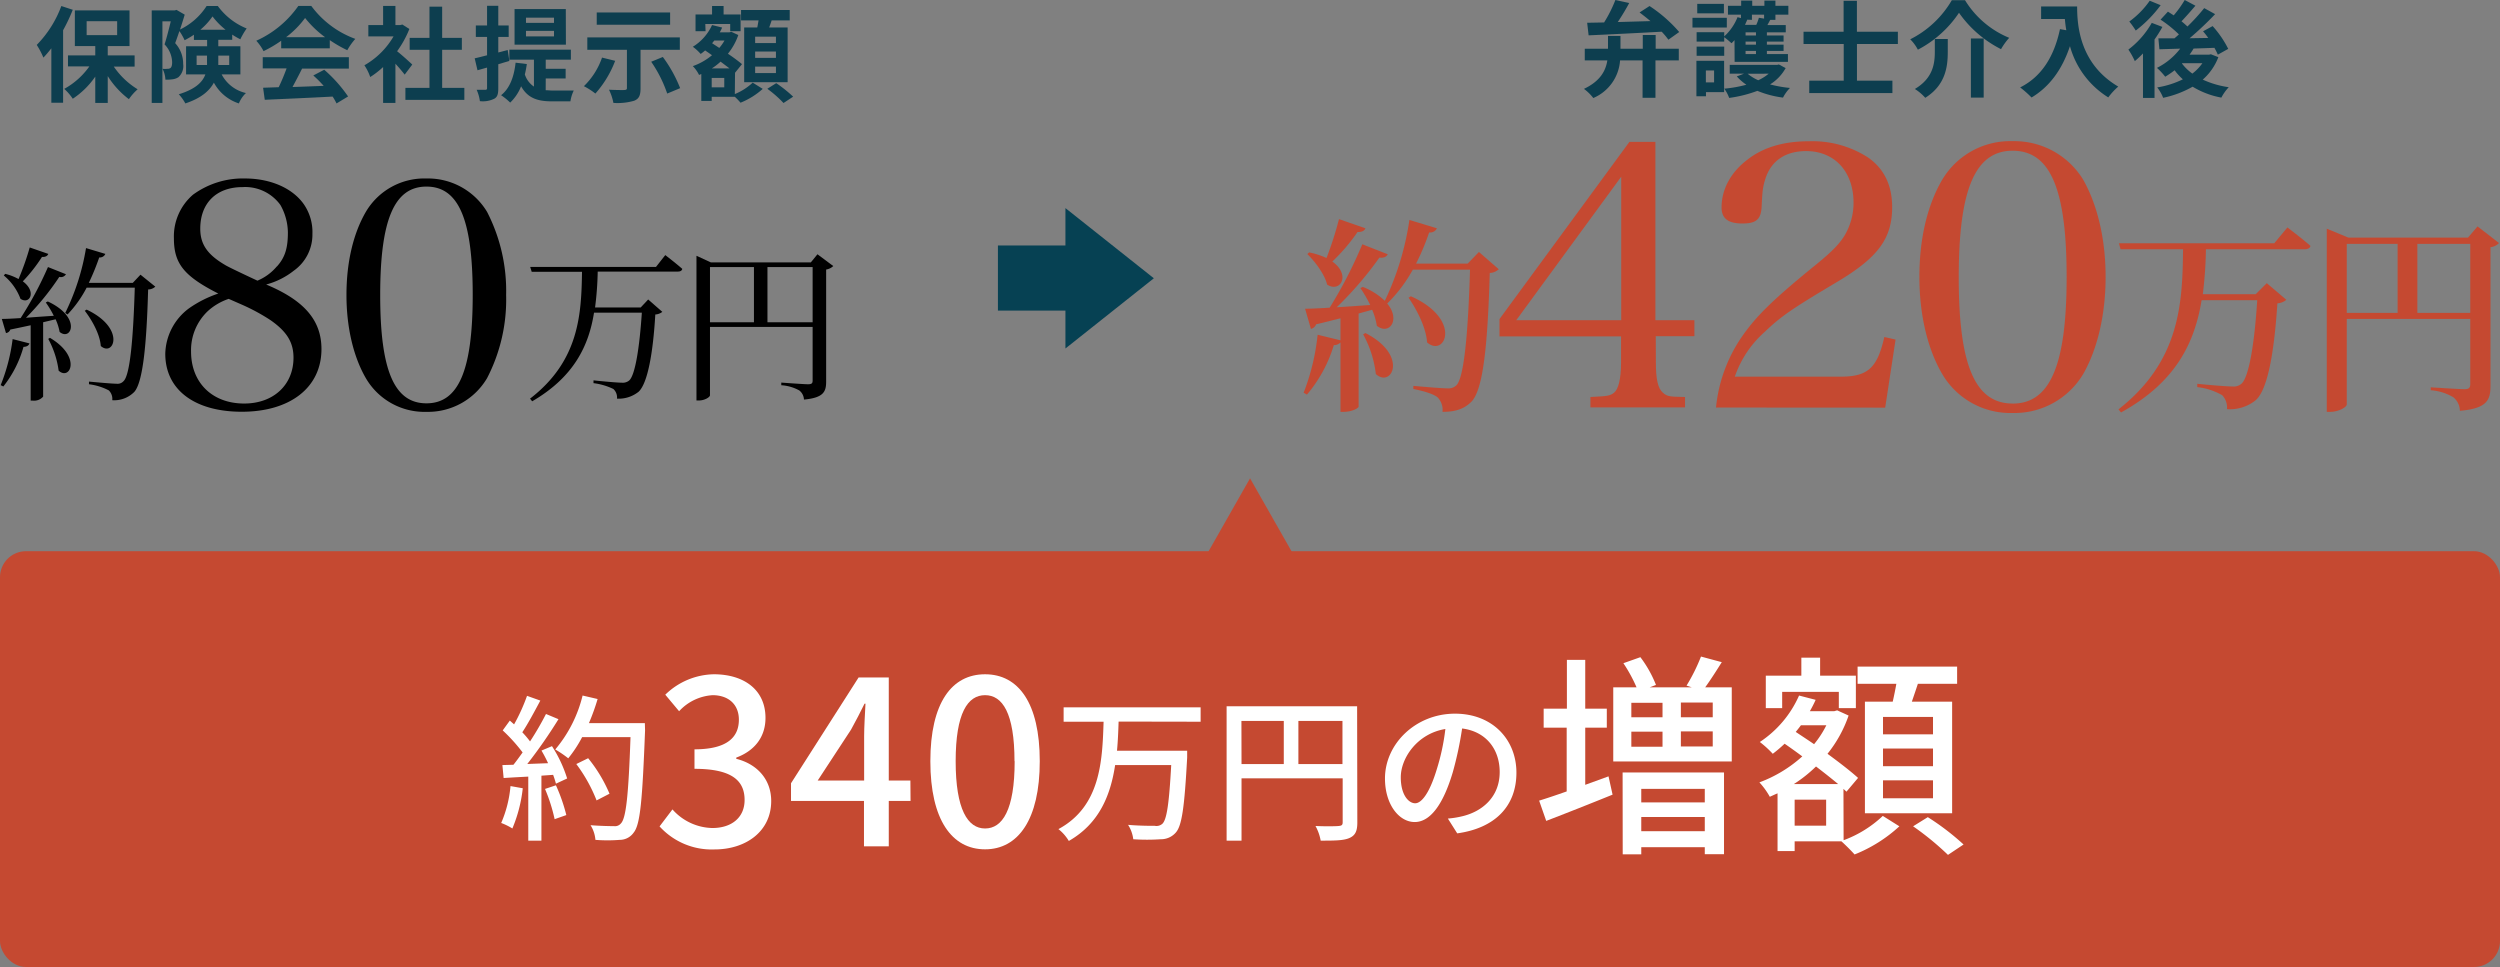 <svg xmlns="http://www.w3.org/2000/svg" viewBox="0 0 481 186.05"><rect x="0" y="0" width="481" height="186.05" fill="#808080" stroke="none"/><defs><style>.cls-1{fill:#c54931;}.cls-2{fill:#fff;}.cls-3{fill:#0d3e4f;}.cls-4{fill:#064153;}</style></defs><g id="レイヤー_2" data-name="レイヤー 2"><g id="グループ_22_のコピー" data-name="グループ 22 のコピー"><g id="約420万円"><path class="cls-1" d="M288.36,51.8a2.69,2.69,0,0,1-1.73.72c-.4,13.72-1.24,22.32-3.48,24.72-1.41,1.44-3.09,2-5.61,2a3.46,3.46,0,0,0-.92-2.76c-.77-.68-2.69-1.24-4.69-1.64v-.6c2.16.2,5.53.48,6.57.48a2.2,2.2,0,0,0,1.68-.56c1.52-1.4,2.29-10.24,2.65-22.28h-11a28.18,28.18,0,0,1-4.93,6.52h0c2.64,3.16.36,6.16-2,4.28A12.47,12.47,0,0,0,264,59.6l-2.6.72V78.24c0,.24-1.16,1-2.93,1h-.56V65.88a1.67,1.67,0,0,1-1.28.52,26.61,26.61,0,0,1-5.17,9.52l-.64-.36a42.68,42.68,0,0,0,2.69-11.16l4.4,1.08V61.24c-1.44.36-3,.76-4.69,1.16a1.41,1.41,0,0,1-1,.88l-1.12-3.88c1,0,2.73-.08,4.73-.2A86.07,86.07,0,0,0,262.11,47L267,48.92c-.2.44-.72.76-1.6.64a67.52,67.52,0,0,1-8.22,9.56c2-.12,4.17-.28,6.45-.44a26.69,26.69,0,0,0-1.88-3.24l.44-.24a12.76,12.76,0,0,1,4.25,2.68,54.38,54.38,0,0,0,4.73-15.56l5.29,1.6a1.43,1.43,0,0,1-1.49.8,45,45,0,0,1-2.52,6h9.93l2.17-2.24Zm-25.65-7.88c-.16.44-.64.76-1.52.72a35.53,35.53,0,0,1-4.85,5.68c3.61,2.56,1.56,6.08-1,4.44-.48-2-2.33-4.44-3.81-5.88l.36-.32a15.5,15.5,0,0,1,3.33,1.08,66,66,0,0,0,2.4-7.48Zm0,20.16c8.42,4.32,5,10.68,2,7.88a20.89,20.89,0,0,0-2.44-7.64ZM271.45,57c10,4.44,6.57,11.88,3.12,8.88-.2-2.92-2-6.32-3.56-8.6Z"/><path class="cls-1" d="M318.59,69.72c0,3.36.42,5,1.33,5.82s1.47.77,4.28.84v2H306v-2c3.23-.15,3.79-.21,4.56-.84s1.33-2.46,1.33-5.82v-5H288.5V61.39l25-34.09h5V61.6H326v3.08h-7.43ZM311.92,34,291.73,61.6h20.19Z"/><path class="cls-1" d="M330.16,78.41a29,29,0,0,1,5-13.66c2.73-3.92,5.89-7.07,14.44-14,3-2.45,4.49-4,5.47-5.74a12.25,12.25,0,0,0,1.55-6c0-6-3.65-9.94-9.12-9.94-3.93,0-6.66,1.82-7.79,5.18-.49,1.54-.63,2.17-.77,5.53-.14,2.45-1.05,3.22-3.71,3.22s-4-.91-4-3.08c0-3.57,1.82-6.86,5.12-9.31,3-2.31,6.94-3.43,11.64-3.43a19.74,19.74,0,0,1,11.36,3.08c3.16,2.17,4.7,5.39,4.7,9.59,0,6-2.67,9.66-10.52,14.35-8.84,5.25-10.94,6.72-14,9.66a20.22,20.22,0,0,0-5.75,8.61h20.34c5.26,0,7.08-1.68,8.42-7.63l2.17.49-2,13.1Z"/><path class="cls-1" d="M373.64,34.65a15.23,15.23,0,0,1,13.6-7.49,15.51,15.51,0,0,1,13.61,7.49c2.73,4.9,4.27,11.41,4.27,18.62s-1.54,13.79-4.27,18.62a15.41,15.41,0,0,1-13.61,7.57,15.22,15.22,0,0,1-13.6-7.57c-2.81-4.83-4.35-11.41-4.35-18.62S370.76,39.62,373.64,34.65Zm13.6,43c7.22,0,10.38-7.43,10.38-24.37S394.46,29,387.24,29s-10.38,7.42-10.38,24.36S380,77.64,387.24,77.64Z"/><path class="cls-1" d="M440.1,43.76s2.76,2.08,4.44,3.56c-.12.44-.56.64-1.12.64h-19a77.71,77.71,0,0,1-.6,8.64H434l2.13-2.12,3.76,3.2a2.89,2.89,0,0,1-1.72.68C437.53,68.16,436.25,75,434,77a7.89,7.89,0,0,1-5.53,1.72,3.43,3.43,0,0,0-.92-2.68,12.41,12.41,0,0,0-4.8-1.56l0-.64c2.2.24,5.77.52,6.81.52a2.24,2.24,0,0,0,1.68-.52c1.44-1.2,2.52-7.68,3.05-16.08h-10.7c-1.33,8.08-4.85,15.72-15.51,21.6l-.48-.6c11.9-9.32,12.3-20.48,12.42-30.8H408l-.32-1.16h29.89Z"/><path class="cls-1" d="M480.81,46.76a2.62,2.62,0,0,1-1.64.8V74.28c0,2.68-.68,4.32-5.89,4.76a3.43,3.43,0,0,0-1.25-2.6,10,10,0,0,0-4.36-1.36v-.56s5.49.36,6.53.36c.84,0,1.08-.32,1.08-1V61.36H451.52V77.8c0,.52-1.52,1.44-3.21,1.44h-.64V44l4.17,1.72h23l1.84-2.16ZM451.52,60.2h9.78V46.92h-9.78Zm23.76,0V46.92H465.1V60.2Z"/></g><g id="長方形_1" data-name="長方形 1"><rect class="cls-1" y="106.05" width="481" height="80" rx="5"/></g><g id="約340万円の増額"><path class="cls-2" d="M100.58,151.66a27.53,27.53,0,0,1-2,7.74,12,12,0,0,0-2.15-1.06,22.83,22.83,0,0,0,1.79-7.1Zm5.62-8.1a25.23,25.23,0,0,1,2.92,6.22l-2.16,1a16,16,0,0,0-.54-1.7l-2.25.16v12.5h-2.53V149.42c-1.73.09-3.34.18-4.74.27l-.24-2.49,2.13-.06c.58-.73,1.15-1.52,1.76-2.37a32.32,32.32,0,0,0-3.83-4.24l1.37-1.89.82.73a35.38,35.38,0,0,0,2.49-5.49l2.56.91c-1.1,2.06-2.38,4.46-3.47,6.1a17.94,17.94,0,0,1,1.49,1.76,57.33,57.33,0,0,0,3.07-5.28l2.4,1a94.47,94.47,0,0,1-6,8.62l4-.15a26.43,26.43,0,0,0-1.27-2.43Zm.76,7.53a32.94,32.94,0,0,1,2,5.73l-2.25.79a32.27,32.27,0,0,0-1.85-5.82Zm17.15-10.56c-.52,13.38-.91,18.11-2.19,19.66a3.26,3.26,0,0,1-2.68,1.4,29.4,29.4,0,0,1-4.68,0,6.25,6.25,0,0,0-.94-2.82c2,.15,3.8.18,4.53.18a1.46,1.46,0,0,0,1.31-.52c1-1,1.46-5.46,1.85-16.6H112a23.9,23.9,0,0,1-2.67,4.07,20.31,20.31,0,0,0-2.5-1.7,25.39,25.39,0,0,0,5.26-10.38l2.89.67a41.3,41.3,0,0,1-1.67,4.64h10.76ZM114.78,154a29.74,29.74,0,0,0-3.9-7l2.28-1.12a28.2,28.2,0,0,1,4.11,6.83Z"/><path class="cls-2" d="M126.9,159l2.48-3.27a10.53,10.53,0,0,0,7.69,3.58c3.67,0,6.19-2,6.19-5.39,0-3.62-2.3-6-9.64-6v-3.75c6.41,0,8.54-2.43,8.54-5.7,0-2.87-1.91-4.68-5-4.72a9.53,9.53,0,0,0-6.5,3.09L128,133.66a13.74,13.74,0,0,1,9.33-3.93c5.83,0,9.95,3,9.95,8.39,0,3.75-2.17,6.36-5.62,7.64V146c3.76.92,6.72,3.75,6.72,8.12,0,5.87-4.91,9.31-10.88,9.31A13.54,13.54,0,0,1,126.9,159Z"/><path class="cls-2" d="M175.19,154.1H171v8.74h-4.77V154.1H152.19v-3.4l13-20.35H171v19.82h4.16Zm-8.93-3.93v-8.52c0-1.76.17-4.5.26-6.27h-.18c-.79,1.64-1.68,3.31-2.6,5l-6.42,9.8Z"/><path class="cls-2" d="M179,146.46c0-11.25,4.12-16.73,10.53-16.73s10.52,5.52,10.52,16.73-4.15,16.95-10.52,16.95S179,157.76,179,146.46Zm16.19,0c0-9.31-2.34-12.71-5.66-12.71s-5.66,3.4-5.66,12.71,2.34,12.94,5.66,12.94S195.22,155.87,195.22,146.46Z"/><path class="cls-2" d="M215.22,138.83c-.06,1.85-.13,3.73-.31,5.61h13.5s0,.91,0,1.31c-.52,9.53-1,13.17-2.22,14.47a3.75,3.75,0,0,1-2.86,1.25,39.1,39.1,0,0,1-5.29,0,6.54,6.54,0,0,0-1-2.77c2.16.19,4.32.19,5.14.19a1.71,1.71,0,0,0,1.43-.37c.88-.76,1.33-3.94,1.73-11.32H214.55c-.88,5.83-3.07,11.26-8.91,14.6a8.38,8.38,0,0,0-2-2.28c8.11-4.37,8.45-13.11,8.69-20.66h-7.69v-2.77H231v2.77Z"/><path class="cls-2" d="M261.15,158.22c0,1.64-.36,2.49-1.49,3s-2.86.52-5.56.52a9.2,9.2,0,0,0-1-2.82c1.95.09,3.9.06,4.47,0s.76-.18.76-.73v-8.44H238.87v12H236V135.88h25.11ZM238.87,147H247v-8.29h-8.15Zm19.42,0v-8.29h-8.48V147Z"/><path class="cls-2" d="M278.57,157.49a17.22,17.22,0,0,0,2.68-.42c3.86-.88,7.29-3.68,7.29-8.53,0-4.37-2.61-7.8-7.23-8.38a67.84,67.84,0,0,1-1.8,8.44c-1.82,6.13-4.31,9.56-7.32,9.56s-5.72-3.37-5.72-8.38c0-6.68,5.93-12.47,13.47-12.47,7.23,0,11.82,5,11.82,11.35s-4,10.65-11.39,11.68ZM276.44,148a42.14,42.14,0,0,0,1.65-7.74c-5.41.88-8.58,5.59-8.58,9.29,0,3.46,1.55,5,2.77,5S275.05,152.6,276.44,148Z"/><path class="cls-2" d="M309.48,149.37l.78,3.52c-4.39,1.78-9.08,3.64-12.77,5.05l-1.36-3.9c1.49-.45,3.31-1.07,5.3-1.77V140H297v-3.65h4.47v-9.39H305v9.39h4.15V140H305v11Zm23.71-17.13v14.27h-22.8V132.24h4.48a28.7,28.7,0,0,0-2.53-4.64l3.27-1.16a22.47,22.47,0,0,1,3,5.34l-1.2.46h8.08l-1-.33a35,35,0,0,0,2.78-5.59l4,1.08c-1.08,1.73-2.2,3.47-3.19,4.84Zm-21,16.38H331.7v15.73H328V163H315.78v1.37h-3.57ZM313.87,138h6v-2.78h-6Zm0,5.67h6v-2.9h-6Zm1.91,8.11v2.6H328v-2.6ZM328,159.92v-2.73H315.78v2.73Zm1.53-24.75h-6.13V138h6.13Zm0,5.55h-6.13v2.9h6.13Z"/><path class="cls-2" d="M354.71,161.66a22.1,22.1,0,0,0,7.54-4.68l3.19,2a28,28,0,0,1-8.62,5.42c-.62-.7-1.74-1.82-2.53-2.53h-9v1.87H342V152.64c-.5.2-1,.45-1.49.66a14.37,14.37,0,0,0-2-2.77,25.6,25.6,0,0,0,8.25-5c-1.16-.87-2.33-1.7-3.4-2.44a27,27,0,0,1-2.28,1.94,19.55,19.55,0,0,0-2.49-2.27,20.73,20.73,0,0,0,7.55-8.94l3.19.83a22.57,22.57,0,0,1-1.12,2.19h4.68l.58-.17,2.2,1a24.32,24.32,0,0,1-4.06,7.36c2.32,1.7,4.47,3.36,5.88,4.64l-2.23,2.65-.58-.54Zm-11.82-25.41h-3.15V130h6.84v-3.47h3.61V130h6.88v6.25h-3.28v-3.14h-10.9Zm10.78,14.61c-1.2-1-2.7-2.19-4.27-3.39a26.4,26.4,0,0,1-4.27,3.39Zm-2.32,3h-6.06v5h6.06Zm-4.85-14.32c-.33.46-.67.87-1,1.28,1.12.75,2.32,1.53,3.53,2.36a19,19,0,0,0,2.36-3.64ZM364.16,135c.25-1.08.5-2.32.7-3.44H357.4v-3.31h19.15v3.31H369c-.38,1.16-.79,2.36-1.16,3.44h7.75v21.47H358.81V135Zm7.75,2.94h-9.62v3.35h9.62Zm0,6.08h-9.62v3.39h9.62Zm0,6.12h-9.62v3.44h9.62Zm-1,7.08a48.66,48.66,0,0,1,6.88,5.26l-3,2a54.56,54.56,0,0,0-6.71-5.5Z"/></g><g id="多角形_1" data-name="多角形 1"><polygon class="cls-1" points="240.51 92.03 224.01 121.05 257.01 121.05 240.51 92.03"/></g><g id="保険会社提示額"><path class="cls-3" d="M14,1.88a33.44,33.44,0,0,1-1.86,3.94V19.76H9.88V9.3c-.51.64-1,1.24-1.53,1.78A15.9,15.9,0,0,0,7.07,8.64,21.11,21.11,0,0,0,11.8,1.16Zm7.9,10.94a15.05,15.05,0,0,0,4.58,4.36,10.13,10.13,0,0,0-1.68,1.9,16.71,16.71,0,0,1-4.07-4.44V19.8h-2.4V14.74A15.93,15.93,0,0,1,14,19a9.82,9.82,0,0,0-1.64-1.9,14.4,14.4,0,0,0,4.83-4.32H13.08V10.66h5.25V8.86H14.4V2H24.92V8.86H20.73v1.8H25.9v2.16ZM16.67,6.76h5.87V4.08H16.67Z"/><path class="cls-3" d="M42.65,14.32a7,7,0,0,0,4.67,3.58,5.66,5.66,0,0,0-1.36,2,8.42,8.42,0,0,1-4.81-4c-.86,1.6-2.48,3-5.49,4a8.33,8.33,0,0,0-1.26-1.76c3.23-1,4.57-2.34,5.11-3.82H35.8V8.9h4.05V7.68H37.31v-1a15.84,15.84,0,0,1-1.79,1.06,11.07,11.07,0,0,0-1-1.76c-.28.82-.56,1.64-.82,2.32a5.84,5.84,0,0,1,1.54,4,2.88,2.88,0,0,1-.92,2.56,2.67,2.67,0,0,1-1.16.4,7.1,7.1,0,0,1-1.34.06,4.89,4.89,0,0,0-.55-2.08,5,5,0,0,0,.93,0,1,1,0,0,0,.58-.14c.24-.18.34-.56.34-1.14a5.14,5.14,0,0,0-1.46-3.42c.42-1.28.86-3.06,1.2-4.44H31.25V19.8H29.19V2h4.43l.34-.1,1.58.92c-.26.88-.58,1.88-.9,2.86a12.62,12.62,0,0,0,5.11-4.52h2.16a12.82,12.82,0,0,0,5.55,4.32,13.49,13.49,0,0,0-1.22,2.08,14.11,14.11,0,0,1-1.56-.9v1H42V8.9h4.25v5.42ZM39.83,12.5a4.87,4.87,0,0,0,0-.54V10.7h-2v1.8ZM43.4,5.72a14,14,0,0,1-2.51-2.56,13,13,0,0,1-2.34,2.56ZM42,10.7v1.8H44.1V10.7Z"/><path class="cls-3" d="M54.1,7.84a23.73,23.73,0,0,1-3.39,2,9.29,9.29,0,0,0-1.4-2,19.76,19.76,0,0,0,8.09-6.7h2.49a18.32,18.32,0,0,0,8.47,6.34,12.33,12.33,0,0,0-1.54,2.18,24.26,24.26,0,0,1-3.37-1.94V9.3H54.1ZM50.55,11H67.12v2.2h-9c-.58,1.18-1.24,2.42-1.84,3.54,1.92-.06,4-.14,6-.22a23.84,23.84,0,0,0-2-2l2.1-1.1a27,27,0,0,1,4.59,5.14l-2.22,1.34A12.31,12.31,0,0,0,64,18.58c-4.7.26-9.65.46-13.06.62l-.32-2.32,3-.1a38.41,38.41,0,0,0,1.52-3.62H50.55Zm12-3.84a19.82,19.82,0,0,1-3.85-3.7,18.18,18.18,0,0,1-3.66,3.7Z"/><path class="cls-3" d="M77.86,14.36c-.42-.56-1.1-1.36-1.78-2.1V19.8H73.71V12.9a16.55,16.55,0,0,1-2.48,1.92,9.53,9.53,0,0,0-1.12-2.26A15.14,15.14,0,0,0,75.72,7H70.87V4.82h2.84V1.14h2.37V4.82H77l.42-.1,1.34.86a19.41,19.41,0,0,1-2.36,4.28c1,.78,2.5,2.16,2.92,2.56ZM89.34,16.9v2.32H78V16.9h4.63V9.58H78.82V7.28h3.81v-6h2.44v6h3.79v2.3H85.07V16.9Z"/><path class="cls-3" d="M95.87,12.36V17c0,1.1-.18,1.68-.78,2a4.94,4.94,0,0,1-2.76.46,7.82,7.82,0,0,0-.62-2.18c.74,0,1.42,0,1.66,0s.34-.08.34-.34V13l-1.84.52-.54-2.3c.68-.14,1.48-.36,2.38-.58V7.1H91.55V4.9h2.16V1.12h2.16V4.9h2V7.1h-2v3l1.81-.48L98,11.72Zm9.12,5c.46,0,.9.06,1.4.06.68,0,3.17,0,4,0a7,7,0,0,0-.64,2.08h-3.49c-2.62,0-4.65-.48-6-2.9a8.84,8.84,0,0,1-2.1,3.14,11.78,11.78,0,0,0-1.75-1.42c1.67-1.32,2.49-3.54,2.79-6.26l2.16.26a18.18,18.18,0,0,1-.38,2,4.45,4.45,0,0,0,1.75,2.34V11.48H98V9.56h11.84v1.92H105v1.76h3.83V15.1H105Zm3.89-8.76H99V1.74h9.86ZM106.59,3.4H101.2v1h5.39Zm0,2.54H101.2V7h5.39Z"/><path class="cls-3" d="M118.36,11.7A20.25,20.25,0,0,1,114.55,18a13.46,13.46,0,0,0-2.21-1.42,13.92,13.92,0,0,0,3.49-5.5Zm4.88-2.12V17c0,1.34-.28,2-1.22,2.38a11.36,11.36,0,0,1-4,.42,10.26,10.26,0,0,0-.85-2.54c1.15.06,2.55.08,2.93.06s.52-.1.52-.38V9.58H113V7.2H130.8V9.58Zm5.69-4.82H114.81V2.4h14.12Zm-1.4,6.2a26.14,26.14,0,0,1,3.33,6L128.37,18a24.71,24.71,0,0,0-3.08-6.12Z"/><path class="cls-3" d="M141.38,18.1a11.33,11.33,0,0,0,3.44-2.2l1.93,1.2a14.4,14.4,0,0,1-4.27,2.66,14.11,14.11,0,0,0-1.1-1.14h-4.45v.8h-2V14.24l-.43.18a6.61,6.61,0,0,0-1.2-1.7,11.8,11.8,0,0,0,3.69-2.1l-1.32-.92a9.16,9.16,0,0,1-.86.68A9,9,0,0,0,133.3,9,9.58,9.58,0,0,0,137,4.82l1.94.48a7.89,7.89,0,0,1-.46.92h1.87l.36-.1,1.34.62a11.82,11.82,0,0,1-2,3.6,32.69,32.69,0,0,1,2.71,2L141.42,14l0,0ZM135.75,6h-1.93V2.78H137V1.16h2.22V2.78h3.27V6h-2V4.62h-4.79Zm3.6,9h-2.42V16.8h2.42Zm1-1.84c-.51-.4-1.11-.84-1.71-1.3a11.77,11.77,0,0,1-1.68,1.3ZM137.43,7.8l-.42.52,1.38.9a8.55,8.55,0,0,0,1-1.42Zm8.27-2.52c.09-.44.17-.92.25-1.36h-3.37v-2h9.36v2h-3.47c-.16.48-.32.94-.48,1.36h3.55V15.82h-8.36V5.28Zm3.59,1.78h-4V8.28h4Zm0,2.86h-4v1.22h4Zm0,2.9h-4v1.24h4Zm.06,3.18a25.31,25.31,0,0,1,3.25,2.6l-1.85,1.22a22,22,0,0,0-3.12-2.74Z"/></g><g id="弁護士介入後"><path class="cls-3" d="M318.55,9.38H323v2.24h-4.49v7.2h-2.48v-7.2H311.7a8.49,8.49,0,0,1-5.15,7.24,8.85,8.85,0,0,0-1.8-1.76c3.2-1.52,4.2-3.54,4.5-5.48h-4.34V9.38h4.47V6.92h2.4V9.38h4.29V6.74h2.48Zm-13.18-5,3.26-.06A25.52,25.52,0,0,0,310.8,0l2.66.58c-.66,1.24-1.44,2.52-2.2,3.66l6.29-.18c-.7-.58-1.42-1.16-2.1-1.66l1.92-1.24a27.07,27.07,0,0,1,5.71,5L321,7.64a15,15,0,0,0-1.29-1.54c-5.09.28-10.4.54-14.06.7Z"/><path class="cls-3" d="M332.24,5.3h-6.61V3.42h6.61Zm-.52,12.42h-3.49v.8h-1.84V11.7h5.33Zm2-10c-.2.22-.38.42-.58.6a14.88,14.88,0,0,0-1.4-1.16V8h-5.31V6.2h5.31V7a9.85,9.85,0,0,0,2.56-3.7l.66.18V2.82h-2.5V1.12H335v-1h2.13v1h2.34v-1h2.12v1h2.49v1.7h-2.49v1h-1c-.18.34-.36.68-.54,1h3.53V6.22h-3.63v.6h3.21V8h-3.21v.6h3.21V9.8h-3.21v.6H344v1.5H333.74Zm-7.29,1.24h5.31v1.78h-5.31Zm5.25-6.4h-5.13V.74h5.13Zm-3.47,11v2.3h1.58v-2.3Zm15.35-.46a8.6,8.6,0,0,1-3,3.14,23.79,23.79,0,0,0,3.83.68,7.58,7.58,0,0,0-1.34,1.86,19.47,19.47,0,0,1-4.93-1.3,24.81,24.81,0,0,1-5.43,1.36,7.21,7.21,0,0,0-.94-1.78A24,24,0,0,0,336,16.3a9.53,9.53,0,0,1-1.84-1.6l1.38-.52h-2.74v-1.7h9.15l.3-.08ZM336.1,3.78l.08,0c-.14.32-.28.64-.44,1h2.17a9.56,9.56,0,0,0,.5-1.36l1,.16V2.82h-2.34v1Zm1.75,2.44h-2v.6h2Zm0,1.78h-2v.6h2Zm0,1.8h-2v.6h2Zm-1.61,4.38a8.3,8.3,0,0,0,2.05,1.26,8.68,8.68,0,0,0,2-1.26Z"/><path class="cls-3" d="M357.28,8.46v7.06h6.82V17.9h-16V15.52h6.63V8.46H347V6.1h7.71V.16h2.56V6.1h7.88V8.46Z"/><path class="cls-3" d="M369,9.56a8.24,8.24,0,0,0-1.47-2,19.2,19.2,0,0,0,8-7.52h2.54a18,18,0,0,0,8.5,7.24,12.07,12.07,0,0,0-1.57,2.18,22,22,0,0,1-8.09-7A21.45,21.45,0,0,1,369,9.56Zm5.75-2.06V10c0,2.82-.42,6.36-4.33,8.82a9.14,9.14,0,0,0-2-1.7c3.5-2.08,3.84-4.9,3.84-7.18V7.5Zm6.91-.1V18.78H379.2V7.4Z"/><path class="cls-3" d="M399.64,1.24c0,3.78.54,11.08,7.91,15.42a12.8,12.8,0,0,0-1.92,2.08,16.88,16.88,0,0,1-7.37-9.86c-1.5,4.48-3.91,7.8-7.39,9.88a20,20,0,0,0-2.19-1.94c4.17-2.1,6.55-6,7.66-11.22l1.22.22c-.14-.76-.22-1.48-.28-2.16h-4.57V1.24Z"/><path class="cls-3" d="M416.05,5.18a26.8,26.8,0,0,1-1.52,2.42V18.84h-2.22V10.28a17.77,17.77,0,0,1-1.57,1.48,14.45,14.45,0,0,0-1.24-2.22A16.82,16.82,0,0,0,414,4.4ZM415.71,1a24.36,24.36,0,0,1-4.79,4.88,18.2,18.2,0,0,0-1.24-1.74,16.76,16.76,0,0,0,3.93-4ZM426.81,11a10.92,10.92,0,0,1-3,4.32,18,18,0,0,0,5,1.46,8.89,8.89,0,0,0-1.42,2,16.34,16.34,0,0,1-5.53-2.1,19.5,19.5,0,0,1-5.67,2.14,7.74,7.74,0,0,0-1.14-2,17.36,17.36,0,0,0,4.93-1.56,10.89,10.89,0,0,1-1.58-1.74,19.46,19.46,0,0,1-1.81,1.24A13.86,13.86,0,0,0,415,13.06a12.94,12.94,0,0,0,4.47-3.7l-4,.12-.2-2.1c.9,0,1.94,0,3.09,0,.28-.24.58-.5.86-.76a22.84,22.84,0,0,0-3.53-2.84l1.42-1.54c.34.22.73.46,1.11.72A20.71,20.71,0,0,0,420.34,0L422.4,1.1c-.86,1-1.84,2.12-2.68,3a15,15,0,0,1,1.14,1,37.37,37.37,0,0,0,3.23-3.54l2.1,1.16a64.08,64.08,0,0,1-4.91,4.64l3.59-.06c-.32-.46-.66-.88-1-1.28l1.84-1a19.72,19.72,0,0,1,3,4.38l-2,1.12a11.55,11.55,0,0,0-.66-1.32c-1.32.06-2.68.1-4,.14-.24.4-.5.8-.78,1.18H425l.38-.08Zm-7,1.22a9.13,9.13,0,0,0,2,1.94,9.18,9.18,0,0,0,1.93-2h-3.89Z"/></g><g id="約8_万円" data-name="約8０万円"><path d="M.13,74.1a35.49,35.49,0,0,0,2.3-8.86l3.24.83c-.13.38-.45.64-1.15.67A21.54,21.54,0,0,1,.64,74.36ZM9.2,58c6.6,3.08,4.49,7.72,2.27,5.86a10.31,10.31,0,0,0-.77-2.43L8.3,62V76.31a2.31,2.31,0,0,1-2,.77H5.9V62.58c-1.19.26-2.5.54-3.92.83a1,1,0,0,1-.83.67l-.8-2.72c.8,0,2.08-.06,3.62-.16a68.55,68.55,0,0,0,5.26-9.82l3.46,1.38a1.11,1.11,0,0,1-1.28.51A50.9,50.9,0,0,1,5,61.14c1.63-.13,3.46-.26,5.35-.38A17.66,17.66,0,0,0,8.81,58.2Zm.09-9.15c-.12.36-.54.64-1.21.58a30.65,30.65,0,0,1-3.69,4.7c2.72,2,1.31,4.55-.45,3.36A10.69,10.69,0,0,0,.73,53L1,52.69a10.2,10.2,0,0,1,2.57,1,52,52,0,0,0,2.15-6.08ZM9.61,65c6.19,3.68,3.85,8.32,1.67,6.31a17.59,17.59,0,0,0-2-6.11Zm20.27-9.85a2,2,0,0,1-1.38.54c-.29,10.56-1,17.83-2.66,19.71A5.43,5.43,0,0,1,21.6,77a2.27,2.27,0,0,0-.67-1.89,11.18,11.18,0,0,0-3.81-1.18l0-.51c1.73.16,4.49.41,5.32.41a1.52,1.52,0,0,0,1.31-.48c1.29-1.12,1.9-8.54,2.18-18H16.67A22.6,22.6,0,0,1,13,60.5l-.45-.29a44.41,44.41,0,0,0,4-12.48l3.72,1.12a1.15,1.15,0,0,1-1.18.68,44.59,44.59,0,0,1-2,4.89h8.46l1.48-1.57ZM16.67,59.57c7.6,3.59,5.22,9.19,2.72,7-.16-2.27-1.7-5-3.08-6.78Z"/><path d="M61.85,67.16c0,7.38-6,12.06-15.33,12.06C37.45,79.22,31.8,75,31.8,68.06a11.19,11.19,0,0,1,4.51-8.7A21.88,21.88,0,0,1,42,56.48c-6.61-3.36-8.54-5.76-8.54-10.62a10.59,10.59,0,0,1,3.67-8.4,16.26,16.26,0,0,1,10-3.12c4.92,0,9.13,1.86,11.3,4.92A9.42,9.42,0,0,1,60.11,45,8.5,8.5,0,0,1,56.5,52.1a14.53,14.53,0,0,1-5.29,2.64C58.55,57.8,61.85,61.64,61.85,67.16ZM40,59.84a10.35,10.35,0,0,0-3.24,7.8c0,6,4.09,10,10.22,10,5.65,0,9.49-3.6,9.49-8.82,0-2.94-1.26-5-4.39-7.2a37.79,37.79,0,0,0-5.53-3L44,57.5A11.4,11.4,0,0,0,40,59.84Zm13.29-8.58c1.56-1.74,2.1-3.54,2.1-6.54a11,11,0,0,0-1.44-5.28A8.36,8.36,0,0,0,46.65,36c-5,0-8.12,3.06-8.12,8,0,3,1.38,5,4.81,7,.36.24,2.46,1.26,6.19,3A9.76,9.76,0,0,0,53.26,51.26Z"/><path d="M70.39,40.76a13.06,13.06,0,0,1,11.66-6.42,13.27,13.27,0,0,1,11.66,6.42,33.19,33.19,0,0,1,3.67,16,32.86,32.86,0,0,1-3.67,16,13.2,13.2,0,0,1-11.66,6.48,13.06,13.06,0,0,1-11.66-6.48c-2.4-4.14-3.73-9.78-3.73-16S67.93,45,70.39,40.76ZM82.05,77.6c6.19,0,8.9-6.36,8.9-20.88S88.24,35.9,82.05,35.9s-8.9,6.36-8.9,20.88S75.86,77.6,82.05,77.6Z"/><path d="M128,49.08s2,1.53,3.27,2.65c-.07.36-.39.52-.84.52H115a61.94,61.94,0,0,1-.51,6.91h8.78l1.44-1.54L127.43,60a2.38,2.38,0,0,1-1.35.51c-.44,7.55-1.5,13.25-3.2,14.85a6.13,6.13,0,0,1-4.17,1.34,2.21,2.21,0,0,0-.7-1.86,12.19,12.19,0,0,0-3.82-1.12l0-.54c1.7.19,4.62.45,5.45.45a1.94,1.94,0,0,0,1.41-.42c1.16-1,2-6.4,2.44-13.05h-9.2c-1,6.3-3.82,12.35-11.9,17.05l-.41-.51c9.49-7.3,9.87-16.29,10-24.41H102.3l-.29-.93h24.2Z"/><path d="M160.32,51.19a2.57,2.57,0,0,1-1.37.67V73.43c0,1.92-.49,3.1-4.27,3.45a2.32,2.32,0,0,0-.9-1.76,8.23,8.23,0,0,0-3.46-1v-.51s4.3.32,5.13.32.9-.25.9-.8V62.9H136.6V76.05c0,.35-1,1-2.12,1H134V49.21l2.78,1.28H156l1.28-1.57ZM136.6,62h8.46V51.38H136.6Zm19.75,0V51.38h-8.69V62Z"/></g><g id="長方形_6" data-name="長方形 6"><rect class="cls-4" x="192" y="47.23" width="21" height="12.53"/></g><g id="多角形_1-2" data-name="多角形 1"><polygon class="cls-4" points="204.99 40.04 204.99 67.05 222 53.54 204.99 40.04"/></g></g></g></svg>